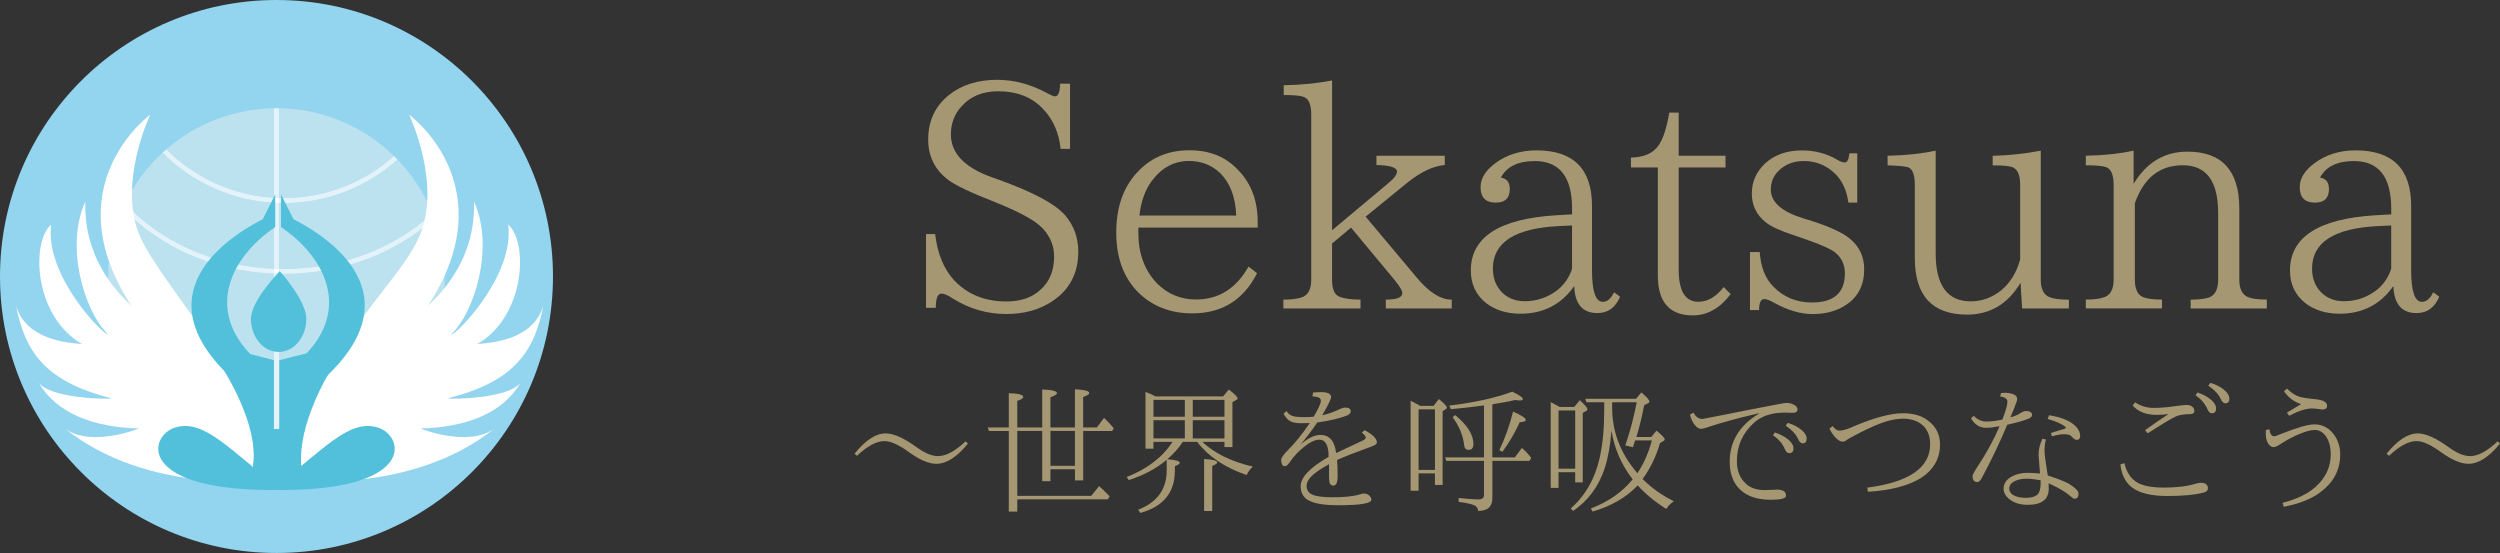 <?xml version="1.0" encoding="UTF-8"?>
<svg id="_レイヤー_2" data-name="レイヤー 2" xmlns="http://www.w3.org/2000/svg" viewBox="0 0 592.34 131.02">
  <rect x="0" y="0" width="592.34" height="131.02" fill="#333333" stroke="none"/>
  <defs>
    <style>
      .cls-1 {
        fill: #52c0da;
      }

      .cls-1, .cls-2, .cls-3, .cls-4, .cls-5, .cls-6 {
        stroke-width: 0px;
      }

      .cls-2 {
        fill: #bbe2ee;
      }

      .cls-3 {
        fill: #a69773;
      }

      .cls-4 {
        fill: #93d4ef;
      }

      .cls-5 {
        fill: #e4f3f9;
      }

      .cls-6 {
        fill: #fff;
      }
    </style>
  </defs>
  <g id="_レイヤー_1-2" data-name="レイヤー 1">
    <g>
      <g>
        <circle class="cls-4" cx="65.51" cy="65.51" r="65.51"/>
        <g>
          <path class="cls-2" d="M67.22,48.12c-.37,0-.74-.02-1.12-.03v15.6c.37,0,.74.02,1.12.02,14,0,26.6-5.11,35.25-13.2-1.94-4.77-4.77-9.08-8.29-12.72-7.16,6.41-16.61,10.32-26.96,10.32Z"/>
          <path class="cls-2" d="M67.22,46.94c10.02,0,19.18-3.78,26.13-9.98-7.06-6.88-16.65-11.16-27.24-11.32v21.27c.37.01.74.03,1.12.03Z"/>
          <path class="cls-2" d="M38.52,36.16c-3.67,3.38-6.71,7.44-8.91,11.98,8.19,8.98,20.91,14.96,35.31,15.53v-15.62c-10.29-.58-19.57-5.02-26.4-11.89Z"/>
          <path class="cls-2" d="M64.92,46.87v-21.22c-9.75.14-18.66,3.78-25.51,9.73,6.61,6.63,15.57,10.92,25.51,11.49Z"/>
          <path class="cls-2" d="M29.08,49.29c-2.21,4.96-3.45,10.44-3.45,16.22,0,21.83,17.54,39.55,39.29,39.86v-40.52c-14.54-.57-27.42-6.54-35.84-15.56Z"/>
          <path class="cls-2" d="M67.22,64.9c-.37,0-.74-.02-1.12-.02v40.5c21.75-.32,39.29-18.04,39.29-39.86,0-4.86-.87-9.51-2.46-13.81-8.85,8.11-21.58,13.2-35.71,13.2Z"/>
          <path class="cls-5" d="M94.18,37.8c-.27-.28-.55-.56-.83-.84-6.95,6.2-16.1,9.98-26.13,9.98-.37,0-.74-.02-1.12-.03v1.18c.37.01.74.03,1.12.03,10.35,0,19.8-3.91,26.96-10.32Z"/>
          <path class="cls-5" d="M39.41,35.38c-.3.26-.6.52-.89.78,6.83,6.88,16.11,11.32,26.4,11.89v-1.18c-9.94-.58-18.9-4.86-25.51-11.49Z"/>
          <path class="cls-5" d="M64.92,64.85v-1.18c-14.4-.58-27.12-6.55-35.31-15.53-.18.38-.35.77-.53,1.15,8.42,9.02,21.29,14.99,35.84,15.56Z"/>
          <path class="cls-5" d="M67.22,63.72c-.37,0-.74-.02-1.12-.02v1.18c.37,0,.74.02,1.12.02,14.13,0,26.86-5.09,35.71-13.2-.15-.4-.31-.79-.47-1.18-8.65,8.09-21.24,13.2-35.25,13.2Z"/>
          <path class="cls-6" d="M66.1,25.65h0s-1.18-.01-1.18-.01h0c.2.01.39,0,.59,0s.39.01.59.01Z"/>
          <path class="cls-5" d="M66.1,46.92v-21.27c-.2,0-.39-.01-.59-.01s-.39.01-.59.01v21.22c.39.02.79.03,1.18.04Z"/>
          <path class="cls-5" d="M66.1,48.1c-.39-.01-.79-.02-1.18-.04v15.62c.39.02.79.02,1.18.02v-15.6Z"/>
          <path class="cls-5" d="M64.92,64.85v40.52c.2,0,.39.01.59.01s.39-.01.59-.01v-40.5c-.39,0-.79,0-1.18-.03Z"/>
          <path class="cls-6" d="M64.92,46.87v1.18c.39.02.79.03,1.18.04v-1.18c-.39-.01-.79-.02-1.18-.04Z"/>
          <path class="cls-6" d="M64.92,63.67v1.18c.39.02.79.02,1.18.03v-1.18c-.39,0-.79,0-1.18-.02Z"/>
        </g>
        <g>
          <path class="cls-6" d="M33.44,56.63c-5.94-12.58,2.16-29.46,2.16-29.46,0,0-23.24,16.87-4.33,45.48.56,0-11.59-8.58-11.05-24.88-4.86,10.58-.27,26.03,5.4,31.46-1.08.29-15.11-14.01-13.49-26.03-4.86,4.29-4.05,21.74,7.29,28.31-3.24-.29-13.22-.86-15.65-9.15,2.16,10.87,6.75,18.02,22.67,22.02-1.08.29-14.57,0-17.27-3.72,4.32,7.44,13.22,10.58,23.75,10.87,0,0-11.33,4.58-17.54,0,19.73,15.84,48.01,12.2,48.01,12.2,2.6-16.81-23.99-44.51-29.93-57.1Z"/>
          <path class="cls-6" d="M99.09,56.63c5.94-12.58-2.16-29.46-2.16-29.46,0,0,23.24,16.87,4.33,45.48-.56,0,11.59-8.58,11.05-24.88,4.86,10.58.27,26.03-5.4,31.46,1.08.29,15.11-14.01,13.49-26.03,4.86,4.29,4.05,21.74-7.29,28.31,3.24-.29,13.22-.86,15.65-9.15-2.16,10.87-6.75,18.02-22.67,22.02,1.08.29,14.57,0,17.27-3.72-4.32,7.44-13.22,10.58-23.75,10.87,0,0,11.33,4.58,17.54,0-19.73,15.84-48.01,12.2-48.01,12.2,6.21-32.61,23.99-44.51,29.93-57.1Z"/>
        </g>
        <g>
          <path class="cls-1" d="M72.58,75.54c0,4.33-2.94,7.85-6.56,7.85s-6.56-3.51-6.56-7.85,6.83-11.3,6.83-11.3c0,0,6.29,6.97,6.29,11.3Z"/>
          <g>
            <path class="cls-1" d="M65.21,46.04v7.75c-10.58,7.16-16.65,19.62-5.26,30.76-.01.27,0,9.28,0,9.28-27.32-20.68-10.14-35.53,2.32-41.9l2.94-5.89Z"/>
            <path class="cls-1" d="M53.15,87.92s8.2,12.8,6.87,22.35h4.88v-24.93l-11.25-2.92-.51,5.49Z"/>
          </g>
          <g>
            <path class="cls-1" d="M66.58,46.04v7.75c10.58,7.16,16.65,19.62,5.26,30.76.01.27,0,9.28,0,9.28,27.32-20.68,10.14-35.53-2.32-41.9l-2.94-5.89Z"/>
            <path class="cls-1" d="M77.73,88.79s-7.07,11.34-6.36,21.48h-5.19v-24.93s11.55-2.92,11.55-2.92v6.36Z"/>
          </g>
          <path class="cls-1" d="M66.58,116.1c-12.72-10.14-18.29-16.71-24.92-14.85-6.63,1.86-9.59,15.38,24.92,14.85Z"/>
          <path class="cls-1" d="M64.44,116.1c12.72-10.14,18.29-16.71,24.92-14.85,6.63,1.86,9.59,15.38-24.92,14.85Z"/>
          <path class="cls-1" d="M59.54,101.82c.69,3.72,1.03,8.45-.27,10.7l7.31,3.58,5.05-3.98s-1.22-4.92.66-10.68"/>
        </g>
      </g>
      <g>
        <path class="cls-3" d="M251.3,35.29c-.39-3.78-1.75-6.91-4.07-9.38-2.64-2.86-6.21-4.28-10.73-4.28-3.64,0-6.52,1.17-8.64,3.52-1.71,1.86-2.56,4.09-2.56,6.7,0,4.47,3.26,7.86,9.78,10.18l1.87.66c7.91,2.88,13.01,5.62,15.31,8.2,2.15,2.44,3.22,5.36,3.22,8.75,0,5.13-2.08,9.06-6.23,11.79-3.03,1.98-6.63,2.97-10.8,2.97-4.57,0-8.81-1.23-12.74-3.7-1.12-.76-2-1.14-2.64-1.14-.9,0-1.35,1.12-1.35,3.37h-2.31v-17.47h2.16c.54,4.59,2.01,8.22,4.43,10.88,3.17,3.39,7.32,5.09,12.45,5.09,3.39,0,6.09-.93,8.09-2.78,2.15-1.93,3.22-4.55,3.22-7.87,0-2.49-.9-4.71-2.71-6.67-1.64-1.73-5.05-3.66-10.25-5.79l-1.43-.59c-5.44-2.12-9.02-3.83-10.73-5.13-3.15-2.39-4.72-5.57-4.72-9.52,0-4.42,1.65-7.95,4.94-10.58,3-2.39,6.81-3.59,11.43-3.59,4,0,7.98,1.07,11.94,3.22.81.46,1.4.7,1.79.7.71,0,1.1-1,1.17-3h2.34v15.45h-2.23Z"/>
        <path class="cls-3" d="M297.99,53.93h-28.27v1.28c0,4.93,1.5,8.94,4.5,12.01,2.51,2.49,5.57,3.74,9.16,3.74,5.37,0,9.52-2.6,12.45-7.8l2.01,1.57c-3.2,6.35-8.31,9.52-15.34,9.52-5.23,0-9.53-1.7-12.93-5.09-3.39-3.49-5.09-8.17-5.09-14.03,0-6.23,1.79-11.13,5.38-14.72,3.12-3.2,7.1-4.8,11.94-4.8s8.48,1.5,11.39,4.5c3.2,3.2,4.8,7.35,4.8,12.45v1.35ZM292.9,51.07c-.15-4.3-1.39-7.63-3.74-10-2.03-1.95-4.5-2.93-7.43-2.93-3.49,0-6.4,1.53-8.72,4.58-1.66,2.17-2.67,4.96-3.04,8.35h22.93Z"/>
        <path class="cls-3" d="M343.95,73.08h-15.6v-2.09c2.61,0,3.92-.52,3.92-1.57,0-.51-.57-1.49-1.72-2.93l-10.44-12.56-4.5,3.77v8.53c0,2.25.57,3.6,1.72,4.06,1.12.46,2.79.7,5.02.7v2.09h-18.27v-2.09c1.76,0,3.15-.16,4.18-.48,1.61-.44,2.42-1.87,2.42-4.28V27.09c0-2.29-.57-3.66-1.72-4.1-.76-.32-2.36-.48-4.8-.48v-2.31c4.12-.07,7.95-.45,11.46-1.14v35.49l13.04-10.91c1.56-1.25,2.34-2.23,2.34-2.97,0-.98-1.62-1.5-4.87-1.57v-2.2h16.19v2.2c-2.71.22-5.66,1.61-8.86,4.17l-9.89,8.06,12.01,14.32c2.93,3.56,5.73,5.35,8.39,5.35v2.09Z"/>
        <path class="cls-3" d="M383.86,70.3c-1.1,2.59-2.89,3.88-5.38,3.88-3.52,0-5.35-2.14-5.49-6.41-3.05,4.37-7.3,6.56-12.74,6.56-3.3,0-6.04-.87-8.24-2.6-2.34-1.9-3.52-4.46-3.52-7.65,0-7.89,6.73-12.24,20.18-13.07l3.81-.22v-1.35c0-7.52-2.95-11.28-8.86-11.28-3.93,0-6.6,1.31-8.02,3.92,1.42.22,2.12,1.12,2.12,2.71,0,2.15-1.1,3.22-3.3,3.22-2.42,0-3.62-1.22-3.62-3.66,0-2.05,1.15-3.93,3.44-5.64,2.73-2.05,5.99-3.08,9.78-3.08,8.79,0,13.18,4.38,13.18,13.15v15.23c0,5,.85,7.51,2.56,7.51,1.05,0,1.94-.76,2.67-2.27l1.43,1.06ZM372.47,63.71v-10.29l-3.15.15c-10.4.51-15.6,3.87-15.6,10.07,0,2.29.72,4.17,2.16,5.64,1.42,1.39,3.2,2.09,5.35,2.09,2.93,0,5.55-.9,7.87-2.71,1.56-1.27,2.69-2.92,3.37-4.94Z"/>
        <path class="cls-3" d="M410.05,69.68c-2.54,3.37-5.52,5.05-8.94,5.05-5.54,0-8.31-3.15-8.31-9.45v-25.6h-6.37v-2.34c3.1-.07,5.27-1.03,6.52-2.86,1.1-1.54,1.95-4.14,2.56-7.8h2.23v10.22h11.1v2.78h-11.1v24.17c0,5.1,1.55,7.65,4.65,7.65,2.22,0,4.22-1.16,6.01-3.48l1.65,1.65Z"/>
        <path class="cls-3" d="M437.95,48c-.39-2.83-1.39-5.07-3-6.7-2.1-2.1-4.63-3.15-7.58-3.15-2.44,0-4.47.81-6.08,2.42-1.15,1.22-1.72,2.67-1.72,4.36,0,2.93,2.53,5.19,7.58,6.77l1.94.59c4.17,1.34,7.13,2.67,8.86,3.99,2.49,1.88,3.74,4.38,3.74,7.51,0,3.71-1.4,6.51-4.21,8.39-2.17,1.49-4.85,2.23-8.02,2.23-2.81,0-5.8-.87-8.97-2.6-1.07-.63-1.9-.95-2.49-.95-.8,0-1.21.87-1.21,2.6h-2.16v-13.73h2.31c.24,3.54,1.32,6.26,3.22,8.17,2.44,2.51,5.49,3.77,9.16,3.77,5.2,0,7.8-2.31,7.8-6.92,0-2.03-.77-3.67-2.31-4.94-1.05-.83-3.48-1.9-7.29-3.22l-2.23-.77c-3.44-1.12-5.75-2.17-6.92-3.15-2.2-1.73-3.3-4-3.3-6.81s1.03-5.09,3.08-7.07c2.25-2.1,5.18-3.15,8.79-3.15,3.12,0,5.92.75,8.39,2.23.71.42,1.31.62,1.79.62.56,0,.92-.72,1.06-2.16h1.87v11.68h-2.09Z"/>
        <path class="cls-3" d="M490.21,73.08h-11.1l-.37-6.08c-3,5.03-7.23,7.54-12.67,7.54-8.25,0-12.38-4.47-12.38-13.4v-17.32c0-2.44-.55-3.85-1.65-4.21-.83-.22-2.43-.37-4.8-.44v-2.27c4.22-.07,8.02-.48,11.39-1.21v24.32c0,7.59,2.77,11.39,8.31,11.39,2.61,0,5.02-.87,7.21-2.6,2.17-1.81,3.67-4.26,4.5-7.36v-17.72c0-2.22-.6-3.59-1.79-4.1-.68-.29-2.26-.44-4.72-.44v-2.27c3.78-.07,7.58-.48,11.39-1.21v30.54c0,2.27.72,3.67,2.16,4.21.98.37,2.48.55,4.5.55v2.09Z"/>
        <path class="cls-3" d="M537.09,73.08h-18.05v-2.09c1.61,0,2.95-.13,4.03-.4,1.66-.44,2.49-1.89,2.49-4.36v-15.75c0-7.54-2.78-11.32-8.35-11.32s-9.22,2.99-11.39,8.97v18.09c0,2.29.67,3.7,2.01,4.21.98.37,2.45.55,4.43.55v2.09h-18.05v-2.09c1.78,0,3.15-.16,4.1-.48,1.66-.44,2.49-1.87,2.49-4.28v-22.41c0-2.37-.6-3.77-1.79-4.21-.83-.29-2.43-.44-4.8-.44v-2.27c4.3-.07,8.07-.48,11.32-1.21v7.87c3.08-5.08,7.32-7.62,12.74-7.62,8.2,0,12.3,4.49,12.3,13.48v16.81c0,2.27.72,3.67,2.16,4.21.93.37,2.38.55,4.36.55v2.09Z"/>
        <path class="cls-3" d="M577.95,70.3c-1.1,2.59-2.89,3.88-5.38,3.88-3.52,0-5.35-2.14-5.49-6.41-3.05,4.37-7.3,6.56-12.74,6.56-3.3,0-6.04-.87-8.24-2.6-2.34-1.9-3.52-4.46-3.52-7.65,0-7.89,6.73-12.24,20.18-13.07l3.81-.22v-1.35c0-7.52-2.95-11.28-8.86-11.28-3.93,0-6.6,1.31-8.02,3.92,1.42.22,2.12,1.12,2.12,2.71,0,2.15-1.1,3.22-3.3,3.22-2.42,0-3.62-1.22-3.62-3.66,0-2.05,1.15-3.93,3.44-5.64,2.73-2.05,5.99-3.08,9.78-3.08,8.79,0,13.18,4.38,13.18,13.15v15.23c0,5,.85,7.51,2.56,7.51,1.05,0,1.94-.76,2.67-2.27l1.43,1.06ZM566.56,63.71v-10.29l-3.15.15c-10.4.51-15.6,3.87-15.6,10.07,0,2.29.72,4.17,2.16,5.64,1.42,1.39,3.2,2.09,5.35,2.09,2.93,0,5.55-.9,7.87-2.71,1.56-1.27,2.69-2.92,3.37-4.94Z"/>
      </g>
      <g>
        <path class="cls-3" d="M229.34,105.1c-2.6,3.19-5.09,4.79-7.46,4.79-1.82,0-3.99-.92-6.53-2.77-2.4-1.74-4.32-2.61-5.78-2.61-1.89,0-4.07,1.17-6.53,3.5l-.56-.53c2.6-3.19,5.05-4.79,7.36-4.79,1.86,0,4.25,1.06,7.19,3.17,2,1.47,3.74,2.21,5.22,2.21,1.89,0,4.07-1.17,6.53-3.5l.56.53Z"/>
        <path class="cls-3" d="M254.69,111.18h-5.8v2.84h-1.95v-11.91h-5.91v15.37h17.53l1.85-2.3c.48.39,1.32,1.19,2.5,2.4l-.42.73h-21.46v2.9h-2.01v-19.09h-4.69l-.32-.84h5.01v-8.12c2.29.06,3.43.37,3.43.9,0,.29-.47.6-1.42.92v6.3h5.91v-9.01c2.33.1,3.5.39,3.5.89,0,.27-.52.59-1.55.97v7.15h5.8v-9.04c2.27.1,3.4.39,3.4.89,0,.28-.48.59-1.45.93v7.22h3.24l1.71-2.27.6.6c.53.49,1.09,1.12,1.69,1.87l-.37.64h-6.86v11.71h-1.95v-2.64ZM248.89,110.36h5.8v-8.25h-5.8v8.25Z"/>
        <path class="cls-3" d="M273.8,93.92h16l1.35-1.64c1.39,1.08,2.08,1.79,2.08,2.11,0,.13-.08.24-.24.32l-.98.56v10.65h-1.89v-1.22h-5.24c2.93,2.74,6.92,4.69,11.97,5.85-.61.54-1.11,1.2-1.48,2-5.16-1.76-9.06-4.38-11.71-7.85h-3.43c-.86,1.36-2.08,2.74-3.66,4.12,1.98.13,2.96.41,2.96.85,0,.23-.39.49-1.16.79v1.03c0,5.2-2.73,8.55-8.19,10.04l-.5-.77c4.5-1.74,6.75-4.84,6.75-9.3v-2.51c-2.55,2.12-5.54,3.71-8.99,4.79l-.48-.73c4.82-1.87,8.44-4.64,10.86-8.31h-4.53v1.61h-1.88v-13.45c.82.31,1.61.67,2.38,1.06ZM273.3,94.74v4h7.43v-4h-7.43ZM273.3,103.88h7.43v-4.32h-7.43v4.32ZM282.61,94.74v4h7.51v-4h-7.51ZM290.12,99.56h-7.51v4.32h7.51v-4.32ZM285.3,121.07v-12.31c2.07.11,3.11.38,3.11.81,0,.25-.4.52-1.19.82v10.68h-1.92Z"/>
        <path class="cls-3" d="M311.25,98.76c1.14-1.93,1.71-3.2,1.71-3.79,0-.35-.16-.61-.47-.76-.28-.14-.79-.24-1.53-.31l.13-.89c.61-.06,1.24-.1,1.89-.1,1.6,0,2.4.39,2.4,1.16,0,.5-.7,1.94-2.11,4.32,1.27-.27,2.51-.69,3.74-1.26.78-.38,1.35-.56,1.71-.56.88,0,1.32.3,1.32.89,0,.44-.33.78-.98,1.03-1.7.66-4.01,1.19-6.95,1.61-1.18,1.75-2.51,3.5-3.98,5.25,1.75-1.54,3.32-2.3,4.72-2.3,2.14,0,3.38,1.43,3.72,4.29,2.36-1.13,4.36-2.06,5.98-2.8.7-.33,1.05-.6,1.05-.79,0-.38-.32-.79-.95-1.26l.69-.56c1.93,1.02,2.9,2,2.9,2.93,0,.33-.5.68-1.51,1.03-3.56,1.28-6.2,2.31-7.93,3.09.09,1.12.13,2.41.13,3.87s-.34,2.21-1.02,2.21-1.01-.59-1.01-1.76v-3.32c-1.92,1.07-3.28,2-4.08,2.77-.83.81-1.24,1.61-1.24,2.4,0,1,.49,1.7,1.47,2.09.94.39,2.53.58,4.77.58,2.81,0,4.95-.23,6.4-.69.37-.13.69-.19.97-.19.38,0,.71.1,1.02.29.48.39.72.77.72,1.16,0,.88-2.61,1.32-7.81,1.32-3.5,0-5.94-.43-7.3-1.29-1.1-.69-1.64-1.76-1.64-3.21,0-2.13,2.21-4.45,6.62-6.96,0-2.72-.75-4.08-2.24-4.08-1.3,0-3.04,1.05-5.21,3.16-.67.69-1.29,1.47-1.88,2.34-.35.53-.74.79-1.16.79-.25,0-.45-.18-.6-.55-.11-.28-.16-.58-.16-.9,0-.5.53-1.28,1.58-2.34,1.69-1.65,3.42-3.8,5.19-6.43-.25.02-.95.03-2.11.03s-2.01-.17-2.58-.52c-.53-.3-1.03-.87-1.51-1.71l.69-.66c.34.61.88,1.02,1.59,1.22.56.16,1.37.24,2.43.24s1.84-.04,2.43-.11Z"/>
        <path class="cls-3" d="M336.5,96.16h3.17l1.24-1.61c1.28,1.04,1.92,1.72,1.92,2.05,0,.12-.08.23-.23.32l-.79.5v17.48h-1.82v-2.74h-3.88v4.12h-1.89v-21.32c.71.33,1.33.66,1.85.97l.42.23ZM336.11,96.98v14.36h3.88v-14.36h-3.88ZM353.59,95.81v12.57h5.32l1.68-2.24c.18.17.31.28.37.32.68.61,1.29,1.29,1.84,2.05l-.42.69h-8.78v8.78c0,2.07-1.13,3.09-3.4,3.06,0-.58-.29-1.02-.89-1.32-.6-.28-1.84-.55-3.71-.82v-.92c2.11.24,3.68.35,4.72.35.86,0,1.29-.35,1.29-1.05v-8.09h-8.91l-.32-.82h9.23v-12.31c-2.7.37-5.31.66-7.85.89l-.37-.85c6.05-.74,11.02-1.84,14.92-3.3,1.68.78,2.51,1.38,2.51,1.79,0,.19-.24.29-.72.29-.24,0-.6-.03-1.1-.1-1.42.33-3,.63-4.75.9l-.66.13ZM344.78,98.34c2.89,2.38,4.33,4.67,4.33,6.86,0,.92-.4,1.39-1.19,1.39-.56,0-.89-.33-.98-.98-.3-2.46-1.22-4.71-2.76-6.74l.6-.53ZM355.25,106.65c1.38-2.91,2.47-5.96,3.25-9.14,2.01.89,3.01,1.56,3.01,2.01,0,.3-.47.47-1.42.5-1.14,2.5-2.51,4.84-4.12,7.03l-.72-.4Z"/>
        <path class="cls-3" d="M369.53,96.42h3.46l1.32-1.61c1.21,1.12,1.82,1.84,1.82,2.18,0,.14-.09.26-.27.37l-.85.47v16.47h-1.79v-2.42h-3.95v3.72h-1.85v-20.32c.54.26,1.24.64,2.11,1.14ZM369.27,97.26v13.79h3.95v-13.79h-3.95ZM381.81,102.07c-.27,3.5-.81,6.47-1.61,8.91-1.43,4.31-3.93,7.67-7.49,10.09l-.53-.63c3.45-2.99,5.74-7.01,6.87-12.07.7-3.22,1.05-6.96,1.05-11.21v-1.85h-4.22l-.29-.82h12.04l1.26-1.51c1.28,1.07,1.92,1.79,1.92,2.14,0,.19-.11.33-.32.42l-.93.47c-.46,2.44-1.02,4.78-1.68,7.03l-.18.5h3.54l1.24-1.51c1.3,1.06,1.95,1.76,1.95,2.08,0,.14-.11.27-.32.39l-.79.47c-.92,3.18-2.3,6.02-4.12,8.51l.16.18c2.07,2.04,4.49,3.74,7.25,5.11-.75.46-1.35,1.07-1.8,1.82-2.69-1.69-4.94-3.54-6.77-5.58-2.72,2.85-6.28,4.91-10.7,6.2l-.39-.74c4.11-1.56,7.41-3.86,9.89-6.9-2.65-3.42-4.32-7.24-5.01-11.47ZM387.95,112.13c1.48-2.18,2.63-4.77,3.43-7.78h-3.96l-.13.4c-.17.57-.31.97-.4,1.21l-1.8-.42c1.13-3.28,2.03-6.69,2.71-10.23h-5.82v1.35c0,5.67,1.99,10.83,5.98,15.47Z"/>
        <path class="cls-3" d="M401.24,97.76c.55,1.01,1.25,1.51,2.11,1.51.13,0,3.83-.73,11.12-2.18,5.5-1.08,8.43-1.63,8.78-1.63.74,0,1.41.19,2.01.56.42.28.63.61.63,1,0,.53-.38.79-1.13.79l-1.61-.05c-.77,0-1.46.03-2.05.1-2.14.24-3.93.96-5.38,2.18-2.79,2.47-4.19,5.54-4.19,9.22,0,2.3.72,4.09,2.18,5.38,1.05.99,2.55,1.48,4.5,1.48.3,0,.87-.02,1.71-.06.55-.04.9-.06,1.06-.06.75,0,1.32.13,1.71.39.31.21.47.58.47,1.1,0,.61-1.22.92-3.66.92-3.27,0-5.74-.88-7.43-2.63-1.49-1.55-2.24-3.66-2.24-6.35,0-4.83,2.3-8.64,6.9-11.41l-.03-.1c-4.9,1.14-8.97,2.25-12.21,3.34-.7.24-1.19.35-1.48.35-.49,0-1-.34-1.53-1.02-.52-.66-.87-1.45-1.05-2.38l.82-.45ZM420.54,102.46c1.43.49,2.54,1.11,3.35,1.85.7.64,1.05,1.28,1.05,1.9,0,.77-.33,1.16-1,1.16-.45,0-.81-.34-1.08-1.03-.52-1.24-1.45-2.31-2.8-3.22l.48-.66ZM423.59,100.19c1.4.42,2.52,1.02,3.38,1.79.73.66,1.1,1.29,1.1,1.9,0,.77-.32,1.16-.95,1.16-.43,0-.81-.37-1.13-1.1-.49-1.08-1.46-2.12-2.9-3.09l.5-.66Z"/>
        <path class="cls-3" d="M434.21,100.95c.57.72,1.07,1.08,1.51,1.08.77,0,1.67-.22,2.68-.66,5.29-2.31,9.44-3.46,12.47-3.46,2.56,0,4.58.62,6.08,1.85,1.8,1.38,2.71,3.23,2.71,5.58,0,3.37-1.56,6.05-4.69,8.02-2.99,1.78-7.12,2.84-12.41,3.16l-.13-.98c9.93-1.31,14.89-4.73,14.89-10.26,0-2.07-.66-3.64-1.98-4.69-1.15-.92-2.63-1.39-4.45-1.39-1.57,0-3.35.37-5.33,1.11-1.85.69-4.21,1.82-7.09,3.38-.42.23-.75.43-.98.61-.28.23-.59.34-.92.34-.52,0-1.08-.33-1.71-1-.53-.56-.99-1.25-1.4-2.08l.76-.61Z"/>
        <path class="cls-3" d="M474.44,99.4c.79-2.04,1.19-3.46,1.19-4.25,0-.64-.58-1.05-1.72-1.22l.19-.79c.86-.13,1.69-.09,2.5.13.89.24,1.34.66,1.34,1.27,0,.29-.23,1-.69,2.13l-.92,2.24c1.06-.31,1.89-.67,2.47-1.08.46-.29.87-.44,1.22-.44.97,0,1.45.32,1.45.95,0,.32-.26.6-.79.84-1.12.47-2.82.96-5.09,1.45-1.7,4.09-3.72,8.31-6.06,12.67-.32.61-.67.92-1.05.92-.73,0-1.1-.48-1.1-1.45,0-.24.27-.79.82-1.66,2.3-3.45,4.16-6.82,5.58-10.12-1.31.25-2.39.37-3.24.37-1.45,0-2.63-.74-3.53-2.22l.63-.63c.84.91,1.86,1.37,3.06,1.37,1.08,0,2.33-.16,3.74-.47ZM475.92,118.14c-.79-.7-1.19-1.48-1.19-2.34,0-1.3.72-2.3,2.16-3.01,1.03-.5,2.18-.76,3.45-.76.86,0,1.86.05,3.01.16-.22-2.76-.34-4.21-.34-4.35,0-1.36.31-2.66.93-3.9l.82.21c-.22.71-.34,1.56-.34,2.56,0,.43.05,1.09.16,1.98.12.79.32,2.12.6,3.96,2.2.71,3.84,1.35,4.93,1.92,1.58.96,2.37,1.76,2.37,2.4,0,.79-.32,1.19-.95,1.19-.22,0-.64-.27-1.26-.82-.9-.81-2.53-1.75-4.88-2.84.02.28.03.7.03,1.26,0,2.57-1.66,3.85-4.98,3.85-1.87,0-3.38-.49-4.53-1.48ZM483.51,113.79c-1.37-.25-2.48-.37-3.34-.37-1.05,0-1.97.18-2.76.55-.89.42-1.34,1.01-1.34,1.77s.43,1.35,1.29,1.74c.69.31,1.57.47,2.64.47,1.58,0,2.6-.39,3.06-1.18.34-.57.49-1.56.44-2.98ZM485.93,102.59c.4-.14.95-.31,1.66-.52.67-.19,1.12-.33,1.37-.4.36-.12.53-.22.53-.31,0-.11-.15-.26-.43-.45-.81-.6-2.11-1.14-3.9-1.63l.34-.89c2.79.43,4.85,1.25,6.17,2.47.79.76,1.19,1.57,1.19,2.42,0,.63-.29.95-.85.95-.28,0-.67-.26-1.16-.79-.31-.38-.9-.56-1.76-.56-.8,0-1.77.17-2.9.5l-.26-.79Z"/>
        <path class="cls-3" d="M503.35,109.76c.52,2.2,1.57,3.75,3.17,4.64,1.37.75,3.45,1.13,6.24,1.13,3.08,0,5.63-.33,7.65-.98.43-.11.77-.16,1.03-.16.68,0,1.16.17,1.45.5.17.23.26.47.26.73,0,.56-.33.92-.98,1.08-2.06.55-4.94.82-8.62.82s-6.44-.63-8.22-1.89c-1.69-1.2-2.66-3.07-2.93-5.61l.95-.26ZM508.23,101.93c2.1-1.5,3.95-2.78,5.56-3.82-.99.13-1.9.19-2.74.19-2.56,0-4.47-.75-5.75-2.24l.6-.73c1.29.88,2.77,1.32,4.45,1.32,1.51,0,3.33-.16,5.45-.47,1.16-.15,1.91-.23,2.24-.23.6,0,1.05.12,1.35.37.36.27.53.63.53,1.08,0,.48-.38.73-1.13.73-1.34,0-2.42.18-3.22.53-1.16.53-3.39,1.86-6.7,4.01l-.63-.76ZM520.69,92.99c1.42.49,2.53,1.12,3.33,1.87.7.63,1.05,1.27,1.05,1.9,0,.77-.33,1.16-.98,1.16-.46,0-.83-.34-1.1-1.03-.52-1.24-1.45-2.31-2.8-3.24l.5-.66ZM523.72,90.71c1.4.42,2.53,1.02,3.4,1.79.73.66,1.1,1.29,1.1,1.9,0,.77-.32,1.16-.95,1.16-.43,0-.81-.36-1.13-1.08-.49-1.08-1.47-2.12-2.92-3.11l.5-.66Z"/>
        <path class="cls-3" d="M537.7,101.67c.14,1.14.53,1.71,1.16,1.71.17,0,.7-.19,1.58-.56,3.81-1.51,6.45-2.27,7.9-2.27,1.78,0,3.25.7,4.42,2.11,1.15,1.42,1.72,3.09,1.72,5.03,0,3.59-1.53,6.54-4.59,8.85-2.16,1.65-5.09,2.83-8.78,3.53l-.29-.93c3.35-.86,5.96-2.12,7.83-3.79,2.4-2.17,3.59-4.74,3.59-7.7,0-1.75-.39-3.18-1.16-4.29-.72-.99-1.58-1.48-2.58-1.48s-2.25.34-3.88,1.03c-1.42.58-3.08,1.49-5,2.74-.33.19-.63.29-.89.29-.52,0-.96-.3-1.34-.9-.37-.58-.55-1.32-.55-2.22,0-.4.01-.71.03-.93l.82-.19ZM541.86,97.77c.45-.28,1.05-.64,1.79-1.08.86-.52,1.37-.83,1.55-.93-1.67-.56-3.01-1.57-4.03-3.03l.69-.66c1.13,1.13,2.29,1.82,3.5,2.08.83.17,1.9.32,3.21.44,1.87.17,2.8.69,2.8,1.55,0,.59-.39.89-1.16.89-.01,0-.17-.02-.48-.06-.79-.13-1.46-.19-1.98-.19-1.4,0-3.19.58-5.38,1.74l-.5-.73Z"/>
        <path class="cls-3" d="M592.34,105.1c-2.6,3.19-5.09,4.79-7.46,4.79-1.82,0-3.99-.92-6.53-2.77-2.4-1.74-4.32-2.61-5.78-2.61-1.89,0-4.07,1.17-6.53,3.5l-.56-.53c2.6-3.19,5.05-4.79,7.36-4.79,1.86,0,4.25,1.06,7.19,3.17,2,1.47,3.74,2.21,5.22,2.21,1.89,0,4.07-1.17,6.53-3.5l.56.53Z"/>
      </g>
    </g>
  </g>
</svg>